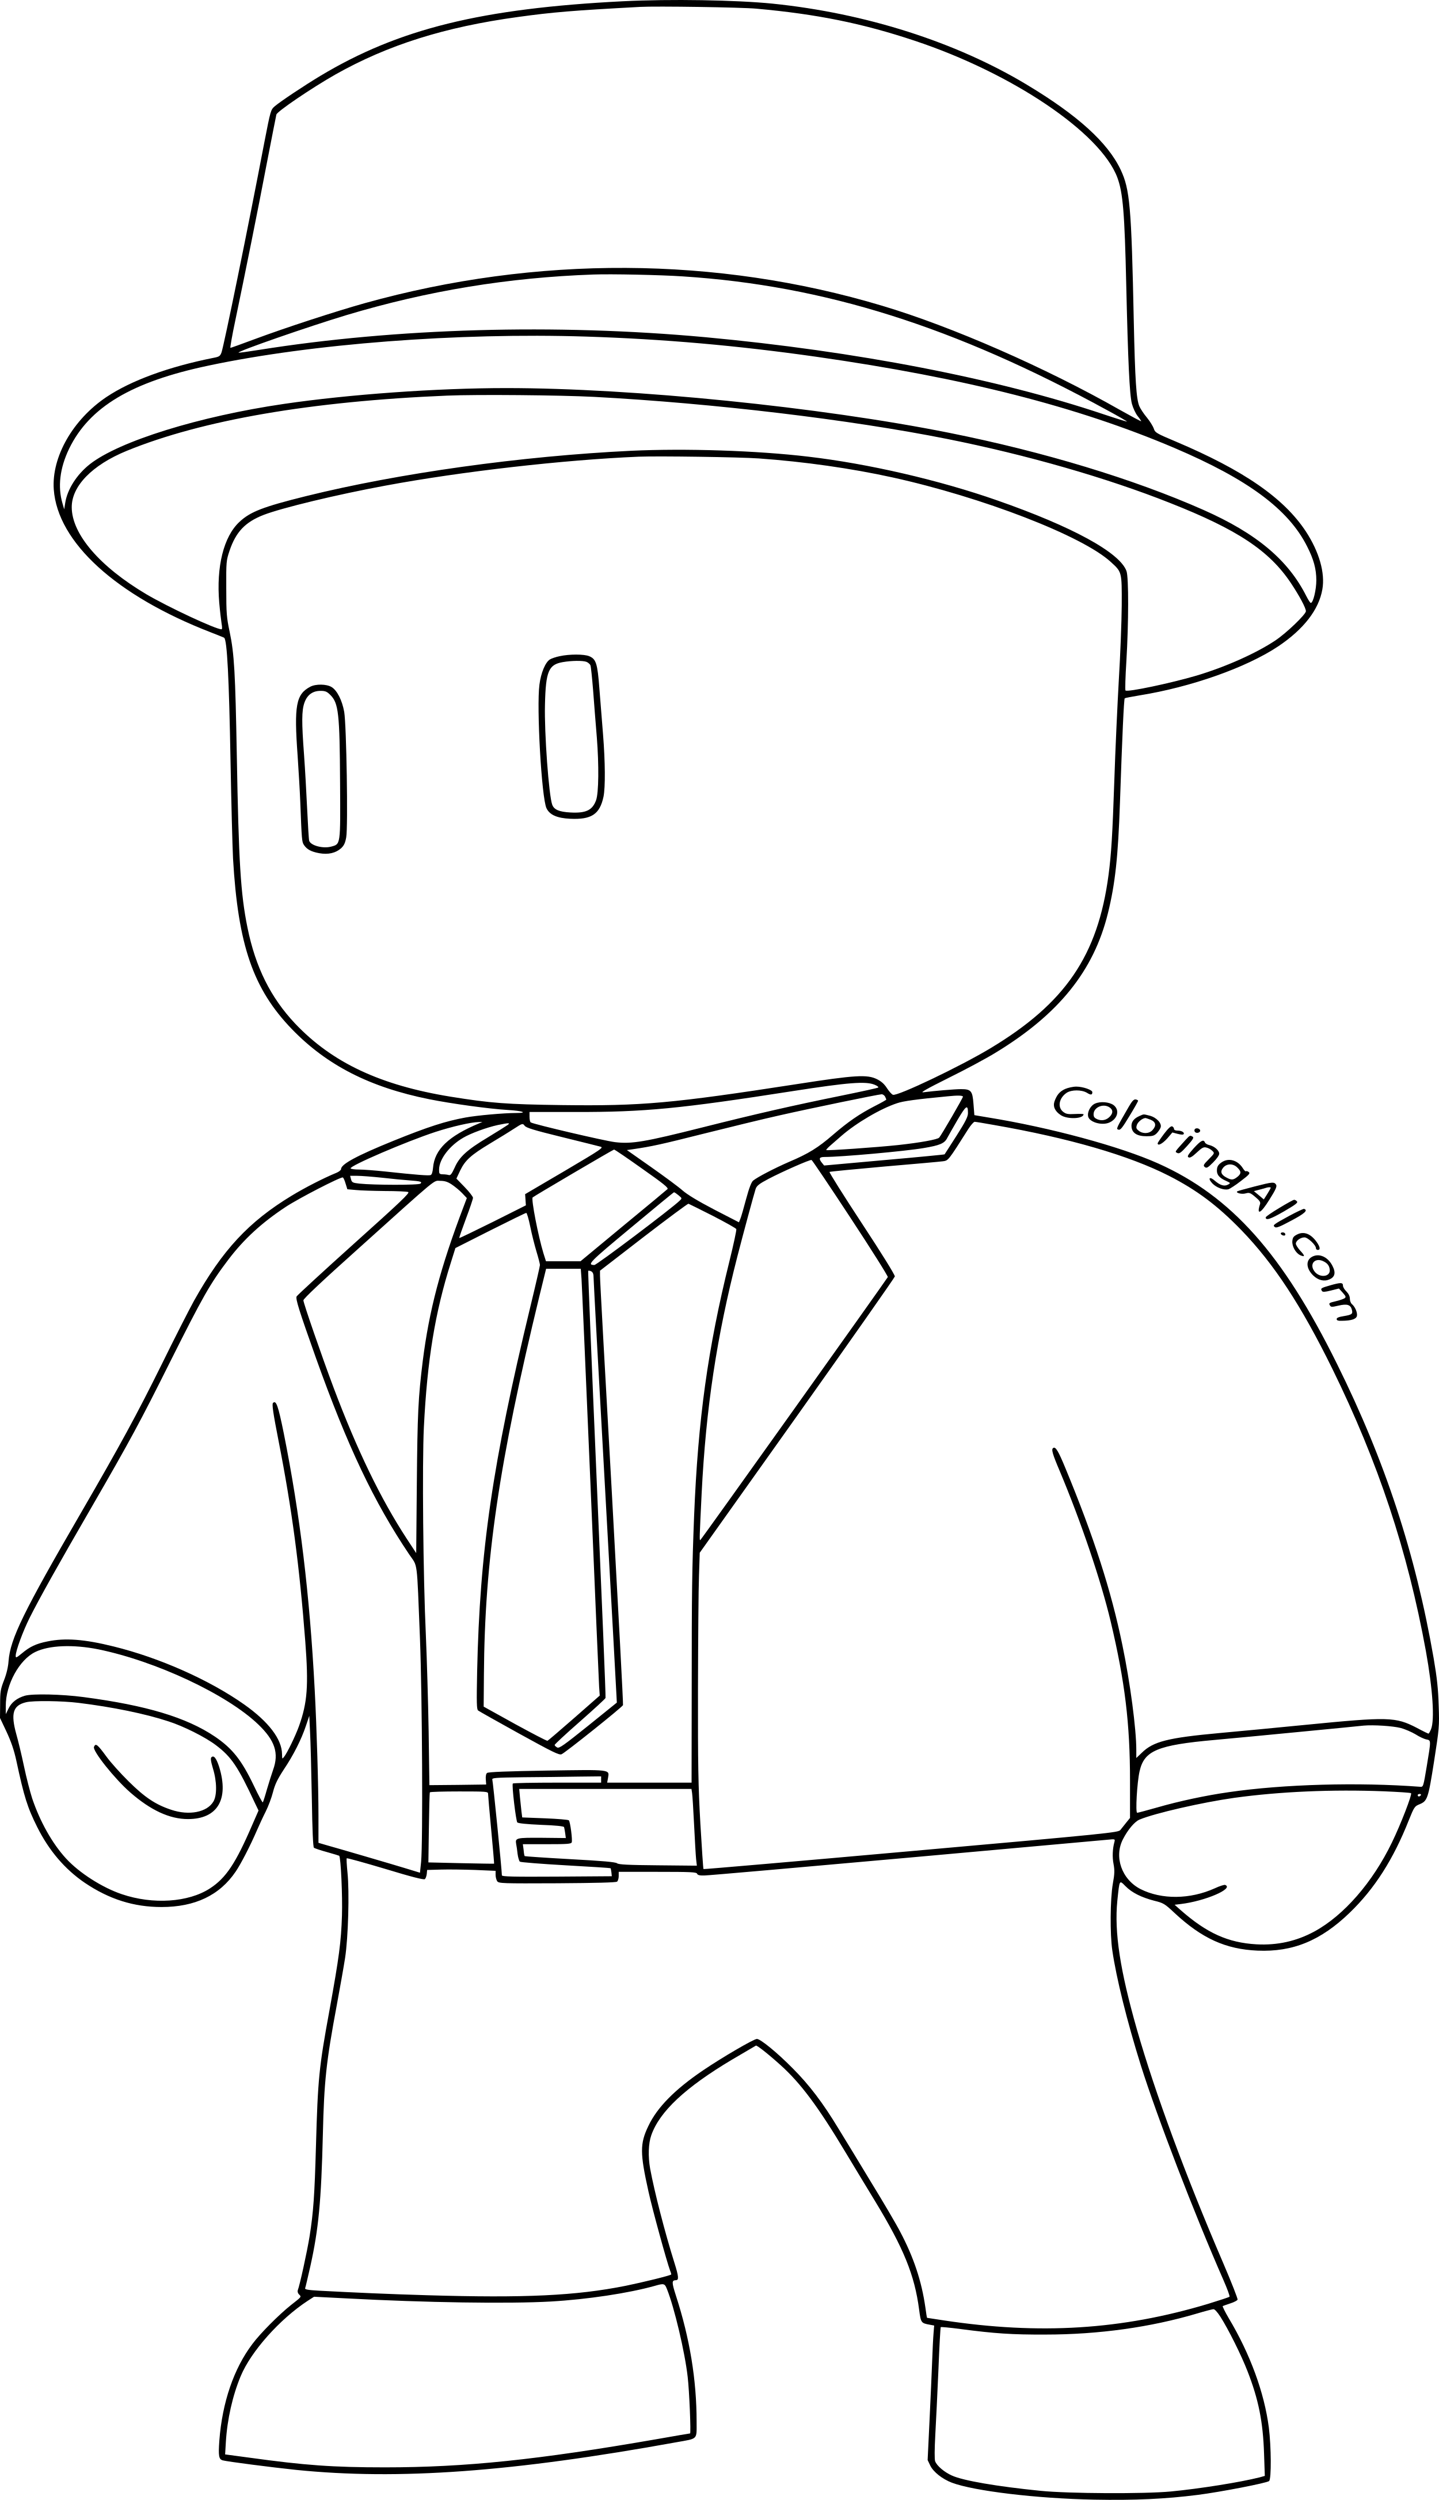 <?xml version="1.0" encoding="UTF-8"?>
<svg xmlns="http://www.w3.org/2000/svg" version="1.0" viewBox="0 0 1145.451 1989.752" preserveAspectRatio="xMidYMid meet">
  <g transform="translate(-214.5,1991.893) scale(0.1,-0.1)" fill="#000000" stroke="none">
    <path d="M7105 19909 c-1128 -57 -1785 -219 -2410 -594 -128 -77 -316 -202 -363 -242 -32 -28 -33 -31 -83 -288 -128 -672 -321 -1615 -341 -1672 -11 -29 -18 -34 -67 -43 -355 -71 -652 -180 -847 -310 -269 -180 -439 -478 -421 -736 30 -422 497 -847 1252 -1139 55 -22 102 -40 104 -42 24 -16 39 -320 51 -983 6 -327 15 -676 20 -775 40 -690 160 -1038 469 -1358 279 -288 620 -462 1091 -557 179 -36 478 -77 628 -86 119 -7 164 -24 64 -24 -96 0 -310 -19 -402 -36 -158 -29 -296 -73 -575 -186 -288 -117 -415 -185 -415 -224 0 -8 -17 -22 -37 -30 -100 -41 -249 -117 -356 -182 -343 -208 -550 -431 -778 -837 -38 -69 -155 -298 -258 -508 -196 -396 -330 -642 -639 -1175 -462 -796 -565 -1006 -579 -1185 -3 -46 -16 -101 -36 -152 -28 -72 -31 -92 -31 -190 l-1 -110 52 -110 c37 -80 59 -143 78 -230 62 -289 88 -372 167 -530 93 -186 220 -335 379 -443 195 -131 389 -192 610 -192 266 0 462 93 590 282 41 60 116 205 169 328 18 41 49 109 70 150 21 42 47 111 58 155 16 62 35 101 85 178 78 116 141 241 177 349 l27 80 6 -129 c4 -70 10 -305 14 -521 4 -263 10 -395 17 -400 6 -5 53 -21 105 -35 51 -14 95 -28 96 -29 13 -13 27 -320 22 -476 -7 -210 -22 -327 -100 -757 -83 -452 -92 -542 -107 -1078 -11 -390 -20 -525 -51 -720 -19 -117 -78 -389 -94 -428 -3 -10 1 -24 11 -33 19 -20 22 -16 -66 -85 -94 -75 -243 -224 -306 -309 -148 -195 -240 -466 -263 -768 -9 -123 -4 -149 26 -158 35 -10 393 -56 584 -76 818 -83 1721 -17 3034 221 168 30 155 17 155 162 0 334 -54 662 -164 1002 -35 109 -35 124 0 125 24 0 21 31 -12 136 -77 245 -160 568 -194 752 -17 97 -14 199 9 265 66 189 271 381 644 603 100 59 185 109 189 111 8 4 95 -64 196 -155 161 -145 299 -330 519 -697 66 -110 171 -283 233 -385 229 -377 315 -589 351 -863 14 -106 16 -109 82 -121 l38 -7 -5 -62 c-3 -34 -8 -134 -11 -222 -3 -88 -13 -301 -21 -473 l-15 -314 21 -44 c25 -51 96 -107 172 -136 176 -66 672 -126 1133 -135 325 -6 563 5 825 38 180 23 547 94 567 110 19 16 17 275 -2 426 -36 278 -149 586 -319 870 -30 51 -51 94 -48 97 4 2 31 11 60 21 29 9 56 23 58 30 3 7 -49 139 -115 293 -298 693 -541 1351 -686 1857 -134 470 -181 774 -156 1025 18 171 15 166 65 116 51 -52 126 -89 229 -116 74 -18 83 -24 160 -96 219 -204 408 -290 662 -301 281 -12 503 79 734 302 197 190 347 424 471 738 41 102 46 109 82 124 65 26 71 42 118 341 41 265 43 279 37 445 -4 134 -13 218 -40 377 -145 834 -385 1567 -768 2340 -434 879 -842 1337 -1424 1598 -303 136 -862 287 -1357 367 l-107 18 -7 89 c-8 105 -19 118 -100 118 -49 0 -213 -14 -299 -25 -29 -4 24 26 200 114 132 65 300 155 373 200 504 306 783 652 896 1111 58 235 81 447 96 885 18 524 31 820 38 826 4 3 57 13 117 23 411 66 850 221 1104 390 203 136 324 292 352 454 23 130 -25 299 -132 462 -176 266 -495 486 -1036 715 -154 65 -163 70 -174 103 -6 18 -31 59 -56 89 -25 30 -51 70 -59 89 -24 57 -34 209 -44 673 -19 922 -31 1053 -105 1210 -103 216 -342 433 -745 675 -566 341 -1284 570 -2025 646 -290 29 -816 38 -1190 19z m1060 -59 c481 -43 846 -117 1260 -255 779 -259 1480 -732 1614 -1089 45 -121 58 -282 71 -856 14 -606 26 -871 45 -945 9 -33 29 -77 46 -98 17 -21 29 -40 28 -41 -2 -2 -78 39 -169 90 -590 336 -1339 664 -1892 829 -1317 395 -2753 402 -4119 21 -235 -66 -628 -194 -878 -287 -102 -38 -188 -69 -192 -69 -3 0 13 96 38 213 79 378 181 884 252 1257 39 201 73 375 76 387 6 25 280 211 470 319 417 235 869 378 1455 458 276 38 431 51 970 80 129 7 808 -3 925 -14z m-585 -2131 c1128 -73 2162 -399 3382 -1067 87 -47 156 -87 154 -89 -1 -1 -83 24 -182 57 -850 286 -1977 504 -3174 615 -1190 109 -2462 73 -3553 -101 -87 -14 -160 -24 -163 -22 -10 11 552 206 856 298 650 195 1291 300 1970 324 140 5 532 -3 710 -15z m-770 -479 c620 -20 1201 -71 1835 -161 1182 -169 2073 -396 2847 -725 587 -250 910 -489 1058 -785 52 -102 73 -179 73 -269 0 -75 -25 -180 -44 -180 -5 0 -20 24 -35 53 -145 289 -397 500 -819 687 -553 245 -1270 463 -2025 614 -1024 205 -2513 356 -3525 356 -554 0 -1252 -50 -1770 -126 -676 -99 -1312 -297 -1545 -480 -104 -82 -180 -201 -196 -309 l-8 -50 -13 45 c-40 134 -22 283 52 437 161 332 497 533 1110 662 820 174 1984 263 3005 231z m65 -480 c951 -51 2032 -180 2810 -335 635 -127 1269 -309 1775 -510 535 -211 788 -379 960 -636 68 -102 120 -199 120 -225 0 -25 -155 -174 -242 -232 -152 -102 -398 -212 -630 -281 -204 -60 -550 -133 -564 -118 -4 3 -1 109 7 234 18 303 19 665 1 716 -52 147 -430 354 -1032 564 -457 160 -1022 291 -1500 347 -410 49 -981 67 -1410 47 -875 -42 -1850 -178 -2589 -361 -342 -85 -444 -124 -531 -206 -125 -117 -184 -355 -160 -641 6 -68 15 -144 19 -169 5 -26 5 -44 -1 -44 -46 0 -423 176 -598 279 -371 220 -593 478 -594 692 -1 169 163 337 439 450 600 245 1466 394 2549 439 238 10 903 4 1171 -10z m1310 -490 c365 -26 736 -79 1064 -151 717 -158 1511 -465 1737 -672 90 -82 89 -77 88 -347 -1 -129 -11 -395 -23 -590 -11 -195 -28 -557 -36 -805 -15 -436 -24 -583 -46 -750 -85 -643 -344 -1022 -944 -1382 -240 -144 -737 -381 -772 -368 -10 3 -31 27 -48 53 -21 33 -45 54 -79 71 -78 39 -175 33 -631 -38 -1004 -155 -1238 -176 -1878 -168 -439 6 -564 15 -886 67 -560 91 -942 271 -1237 582 -195 207 -315 448 -379 763 -55 270 -70 522 -85 1370 -12 660 -20 809 -57 985 -24 113 -27 146 -27 345 -1 213 0 222 26 300 51 151 125 228 270 285 144 56 587 163 973 234 602 112 1417 205 2015 230 155 6 802 -3 955 -14z m922 -4985 c20 -8 33 -18 29 -22 -3 -4 -133 -32 -289 -64 -394 -80 -683 -146 -1112 -254 -457 -115 -561 -133 -694 -117 -84 10 -646 142 -671 157 -6 4 -10 23 -10 45 l0 38 363 0 c555 -1 832 26 1737 167 437 68 577 79 647 50z m83 -94 c5 -11 10 -22 10 -24 0 -3 -41 -26 -92 -52 -121 -62 -211 -124 -333 -229 -118 -102 -193 -149 -349 -215 -117 -51 -250 -120 -286 -149 -14 -12 -32 -58 -56 -147 -19 -71 -39 -142 -46 -158 l-11 -27 -196 101 c-130 68 -214 119 -251 151 -30 27 -142 110 -250 186 l-195 137 50 7 c150 22 222 38 560 123 204 51 474 117 600 145 251 57 790 168 817 169 10 1 22 -8 28 -18z m620 -1 c0 -11 -171 -305 -189 -326 -13 -15 -152 -40 -326 -59 -169 -18 -567 -46 -573 -40 -2 2 11 17 29 33 19 16 61 53 94 82 118 102 310 215 441 258 49 17 152 31 404 55 76 8 120 7 120 -3z m40 -131 c0 -28 -19 -67 -91 -180 -51 -79 -93 -146 -95 -148 -1 -2 -218 -23 -481 -46 l-478 -43 -17 21 c-28 34 -22 47 20 47 134 0 644 46 790 71 130 22 166 37 188 82 9 17 46 82 82 144 68 115 82 124 82 52z m-3890 -81 c-246 -102 -356 -209 -368 -354 -3 -34 -10 -55 -19 -58 -15 -6 -108 1 -368 29 -77 8 -168 15 -202 15 -34 0 -64 4 -67 9 -12 19 445 215 674 290 132 43 284 78 345 79 l30 1 -25 -11z m4095 -13 c603 -105 1077 -243 1395 -405 223 -114 387 -237 577 -433 259 -268 475 -598 723 -1102 366 -746 599 -1448 745 -2247 55 -306 71 -549 41 -623 -8 -19 -17 -35 -20 -35 -3 0 -45 20 -93 46 -170 88 -225 89 -886 24 -221 -22 -528 -51 -682 -65 -414 -38 -530 -67 -622 -158 l-43 -41 0 64 c0 169 -49 538 -111 836 -89 433 -226 858 -454 1409 -55 133 -77 171 -96 159 -17 -10 -8 -44 52 -185 170 -405 327 -869 405 -1196 114 -481 154 -812 154 -1270 l0 -294 -30 -37 c-16 -20 -38 -47 -47 -59 -17 -20 -78 -27 -1666 -168 -907 -81 -1650 -145 -1652 -143 -3 2 -13 164 -25 361 -17 303 -20 464 -19 1074 1 395 4 800 8 900 l6 183 775 1090 c426 600 776 1099 778 1109 2 11 -104 182 -262 422 -146 222 -262 407 -258 410 4 3 201 22 437 43 237 20 447 39 468 42 41 6 41 6 200 257 20 31 43 57 50 57 7 0 75 -11 152 -25z m-3870 -1 c-11 -8 -81 -52 -155 -97 -167 -100 -228 -155 -266 -242 -23 -50 -33 -63 -46 -59 -10 3 -31 6 -48 6 -28 1 -30 4 -30 37 0 82 82 190 192 254 59 35 187 82 274 101 92 19 104 19 79 0z m431 -95 c153 -38 292 -72 309 -77 27 -7 8 -20 -285 -193 l-315 -185 3 -44 3 -45 -263 -132 c-145 -72 -265 -130 -267 -128 -2 2 22 71 53 154 31 82 56 157 56 166 0 9 -30 48 -66 85 l-66 68 31 66 c39 80 85 122 238 214 65 39 150 91 188 116 70 45 70 45 86 25 12 -17 75 -36 295 -90z m639 -251 c172 -121 213 -154 203 -164 -7 -7 -166 -139 -353 -293 l-339 -281 -138 0 -137 0 -20 63 c-42 138 -99 432 -86 445 10 10 639 380 648 381 4 1 104 -67 222 -151z m1661 -394 c166 -252 299 -464 296 -470 -27 -44 -1488 -2094 -1493 -2094 -7 0 -6 16 11 370 34 681 120 1248 285 1890 53 205 127 478 145 536 9 25 27 40 103 80 109 57 328 154 342 150 5 -1 145 -209 311 -462z m-3731 321 c77 -9 174 -18 215 -21 94 -7 107 -11 92 -26 -13 -13 -371 -12 -486 0 -54 6 -60 9 -67 35 l-7 27 56 0 c32 0 120 -7 197 -15z m-289 -47 l14 -45 67 -6 c38 -4 142 -7 233 -8 91 0 174 -4 184 -8 16 -6 -60 -78 -430 -410 -247 -222 -453 -412 -458 -421 -9 -21 19 -110 154 -490 251 -702 460 -1144 742 -1563 70 -104 60 -25 86 -672 18 -468 24 -1614 9 -1776 l-9 -86 -111 34 c-118 36 -542 160 -639 187 l-58 17 0 212 c0 236 -14 709 -30 1007 -40 760 -117 1395 -246 2040 -45 222 -61 267 -86 242 -9 -9 0 -76 45 -305 106 -540 166 -994 212 -1592 27 -356 17 -487 -50 -675 -29 -80 -93 -212 -119 -245 -15 -19 -15 -18 -16 22 -1 119 -107 258 -301 395 -276 195 -674 372 -1040 462 -233 58 -386 69 -526 40 -91 -18 -141 -42 -205 -96 -44 -36 -48 -37 -48 -18 0 39 58 196 111 302 76 152 229 425 492 879 311 538 388 681 629 1164 256 511 315 616 460 807 124 164 267 295 458 421 105 69 437 240 454 234 5 -2 15 -24 22 -49z m845 -7 c24 -16 61 -46 82 -68 l38 -40 -26 -69 c-184 -483 -274 -825 -325 -1229 -36 -292 -42 -415 -47 -974 l-5 -554 -75 114 c-209 320 -394 703 -582 1201 -95 253 -241 675 -241 697 0 13 151 155 428 403 660 594 605 548 661 548 35 0 59 -7 92 -29z m1804 -85 c30 -25 30 -25 10 -44 -61 -60 -660 -512 -679 -512 -61 1 -41 21 291 297 186 155 340 282 343 282 3 1 19 -10 35 -23z m273 -164 c101 -52 185 -99 188 -106 3 -7 -22 -123 -55 -257 -172 -695 -250 -1258 -281 -2029 -16 -412 -19 -594 -19 -1377 l-1 -743 -336 0 -336 0 7 38 c11 68 29 66 -488 58 -307 -5 -466 -11 -475 -19 -8 -6 -12 -27 -10 -51 l3 -41 -226 -3 -226 -2 -6 427 c-4 236 -14 579 -22 763 -22 473 -30 1368 -16 1659 27 536 88 910 215 1311 l36 115 277 140 c153 77 282 140 287 140 5 0 20 -49 32 -110 12 -60 35 -150 50 -200 15 -49 27 -97 27 -105 0 -8 -34 -157 -76 -330 -302 -1251 -403 -1944 -424 -2905 -5 -251 -4 -302 8 -311 8 -6 155 -89 327 -184 267 -147 317 -172 337 -164 28 11 482 374 489 391 3 7 -38 769 -89 1695 -52 926 -95 1701 -94 1723 l0 40 347 268 c191 147 352 266 357 265 6 -2 92 -45 193 -96z m-1044 -504 c3 -46 35 -778 71 -1628 35 -850 67 -1577 69 -1616 l5 -71 -204 -179 c-112 -98 -208 -180 -212 -181 -5 -2 -122 59 -259 134 l-249 138 2 254 c6 913 120 1688 443 3019 l52 212 138 0 138 0 6 -82z m96 10 c0 -22 40 -766 90 -1652 49 -886 91 -1638 92 -1670 l3 -59 -228 -184 c-197 -158 -231 -182 -247 -173 -11 6 -20 15 -20 20 0 5 90 89 201 186 110 97 202 181 204 188 3 6 -29 772 -69 1701 -40 930 -71 1693 -69 1698 2 4 13 2 24 -3 14 -8 19 -21 19 -52z m-3942 -2957 c458 -94 1022 -358 1271 -596 135 -129 168 -230 120 -363 -11 -31 -33 -101 -49 -155 -15 -54 -30 -100 -33 -104 -3 -3 -35 56 -71 132 -98 205 -171 297 -311 392 -226 152 -544 248 -1045 314 -174 23 -404 28 -466 11 -62 -18 -107 -52 -131 -102 l-22 -45 0 65 c-1 170 108 369 235 430 110 54 301 61 502 21z m-158 -426 c270 -33 533 -87 715 -147 122 -39 295 -126 379 -190 123 -93 174 -168 311 -462 l28 -58 -49 -112 c-133 -309 -210 -425 -338 -508 -171 -111 -453 -130 -701 -46 -155 52 -340 170 -445 285 -110 120 -207 294 -269 478 -16 50 -46 164 -65 255 -19 91 -47 206 -61 255 -46 167 -27 230 78 255 56 14 288 11 417 -5z m10525 -200 c33 -9 85 -31 117 -50 31 -20 70 -38 87 -41 38 -8 38 -2 3 -214 -27 -163 -28 -165 -52 -163 -490 37 -1087 21 -1525 -43 -178 -25 -397 -72 -563 -120 -85 -24 -159 -44 -165 -44 -15 0 -1 242 19 330 37 165 141 209 599 250 127 11 435 41 685 65 250 24 475 46 500 49 77 7 232 -3 295 -19z m-6365 -410 l0 -25 -349 0 c-193 0 -352 -3 -354 -7 -9 -15 25 -298 36 -310 8 -7 75 -14 190 -19 116 -4 180 -11 182 -18 2 -6 6 -28 9 -49 l5 -38 -191 2 c-205 1 -213 0 -204 -51 3 -14 8 -48 11 -77 4 -29 12 -56 18 -62 7 -5 171 -18 365 -29 194 -11 354 -21 357 -23 2 -2 5 -18 7 -34 l3 -30 -437 -3 c-347 -2 -438 0 -438 10 0 41 -71 748 -76 761 -5 15 17 17 247 20 140 1 336 3 437 5 l182 2 0 -25z m724 -107 c3 -18 10 -132 16 -253 6 -121 13 -244 16 -273 l6 -53 -310 3 c-240 2 -313 6 -325 16 -12 10 -114 19 -374 33 -197 11 -359 22 -361 24 -3 2 -7 24 -9 50 l-6 45 192 0 c160 0 193 2 197 15 7 19 -12 165 -23 175 -4 5 -90 12 -190 16 l-181 7 -6 46 c-3 25 -8 76 -12 114 l-6 67 685 0 686 0 5 -32z m5509 13 c114 -5 211 -11 214 -15 10 -10 -82 -248 -152 -392 -153 -317 -383 -581 -616 -708 -143 -78 -296 -112 -462 -103 -227 13 -396 89 -607 275 l-45 40 50 6 c192 23 426 123 352 152 -7 2 -44 -9 -82 -27 -197 -89 -424 -91 -592 -6 -149 77 -212 256 -139 397 39 76 93 140 132 156 122 51 499 137 754 173 362 50 779 68 1193 52z m-7133 -19 c0 -11 11 -139 25 -287 14 -147 24 -269 23 -270 -2 -1 -120 1 -263 4 l-260 6 4 275 c2 151 5 278 8 283 2 4 107 7 234 7 216 0 229 -1 229 -18z m7425 -12 c-3 -5 -10 -10 -16 -10 -5 0 -9 5 -9 10 0 6 7 10 16 10 8 0 12 -4 9 -10z m-2439 -372 c-15 -53 -18 -121 -7 -176 9 -49 9 -76 -6 -158 -21 -122 -23 -400 -4 -529 32 -221 117 -563 227 -915 130 -412 424 -1177 658 -1710 30 -69 52 -128 48 -132 -4 -4 -81 -29 -172 -57 -686 -206 -1338 -247 -2104 -131 -71 11 -130 20 -131 20 -2 0 -8 37 -14 83 -30 210 -93 399 -201 603 -32 62 -135 237 -229 390 -93 154 -210 347 -261 429 -125 207 -234 350 -365 481 -124 126 -257 234 -285 234 -25 0 -280 -149 -430 -251 -224 -152 -364 -294 -434 -442 -68 -141 -67 -216 1 -522 32 -146 146 -559 172 -629 7 -16 10 -30 9 -31 -13 -10 -226 -62 -363 -90 -396 -79 -798 -98 -1580 -75 -308 9 -576 21 -858 36 -92 5 -117 10 -113 20 3 7 21 85 41 173 66 297 87 519 100 1051 10 423 26 575 111 1030 25 135 55 304 66 375 25 163 35 524 19 679 -6 60 -9 112 -6 114 3 3 141 -35 308 -85 207 -63 306 -88 314 -81 6 5 13 24 15 41 l3 32 110 3 c61 2 183 0 273 -3 l162 -7 0 -32 c0 -18 6 -40 13 -51 13 -17 38 -18 478 -16 307 2 468 6 476 13 7 6 13 26 13 44 l0 34 309 0 c265 0 310 -2 315 -15 4 -11 20 -15 58 -14 29 0 766 65 1638 143 872 79 1596 144 1609 145 20 1 22 -3 17 -21z m-3562 -3559 c59 -147 143 -503 165 -699 13 -109 27 -450 19 -450 -3 0 -121 -20 -262 -45 -949 -165 -1525 -225 -2166 -225 -417 0 -636 16 -1079 77 l-194 26 6 101 c11 178 53 366 118 522 82 197 311 454 534 600 l50 32 255 -13 c634 -34 1292 -44 1630 -25 292 17 617 66 825 124 76 22 81 20 99 -25z m4406 -221 c62 -97 166 -305 215 -432 88 -225 124 -404 132 -658 l6 -176 -39 -11 c-153 -39 -478 -91 -709 -113 -210 -20 -814 -17 -1035 5 -349 35 -619 81 -708 122 -62 28 -119 77 -133 113 -6 15 -5 97 1 210 6 103 17 337 25 520 7 184 16 336 18 338 2 3 74 -4 158 -15 273 -36 409 -45 674 -44 426 0 839 58 1210 168 60 18 118 33 128 34 11 1 31 -21 57 -61z M6600 14696 c-30 -6 -65 -18 -78 -26 -36 -23 -71 -106 -83 -200 -24 -179 17 -902 56 -984 25 -53 84 -79 188 -84 170 -8 236 35 266 176 15 74 14 275 -4 498 -8 104 -21 268 -29 364 -15 198 -26 233 -81 256 -41 17 -158 17 -235 0z m213 -45 c13 -5 28 -18 32 -28 4 -10 13 -98 21 -196 7 -98 21 -269 30 -380 17 -218 15 -438 -6 -497 -29 -80 -80 -105 -205 -98 -89 5 -129 22 -144 61 -27 70 -64 576 -58 797 6 267 29 320 143 339 69 12 158 13 187 2z M4615 14453 c-114 -60 -130 -149 -101 -548 8 -121 18 -285 21 -365 12 -310 13 -321 29 -346 24 -36 57 -54 122 -66 72 -13 131 1 175 40 22 21 32 41 40 87 15 83 2 890 -16 997 -16 91 -56 171 -100 198 -40 25 -127 26 -170 3z m160 -66 c65 -65 74 -147 77 -697 3 -504 5 -489 -72 -510 -65 -17 -162 9 -174 47 -3 10 -10 124 -16 253 -6 129 -17 324 -25 434 -19 256 -19 348 3 411 22 63 65 95 129 95 38 0 51 -6 78 -33z M2893 6014 c-12 -32 166 -255 290 -363 162 -141 312 -211 458 -211 235 0 328 156 249 414 -22 69 -43 97 -62 78 -8 -8 -5 -32 12 -89 32 -104 33 -214 4 -263 -50 -86 -194 -114 -336 -66 -124 41 -210 98 -339 226 -64 63 -143 151 -175 195 -74 101 -88 112 -101 79z M10623 11251 c-43 -20 -65 -46 -84 -98 -14 -41 3 -79 50 -110 52 -35 181 -30 181 7 0 3 -30 4 -68 2 -57 -3 -72 0 -95 18 -46 37 -32 110 29 151 39 25 118 25 161 0 31 -20 43 -18 43 5 0 18 -75 44 -128 44 -26 0 -66 -9 -89 -19z M11129 11108 c-101 -175 -101 -175 -80 -181 15 -4 31 17 86 108 38 62 69 117 69 122 1 4 -8 9 -19 11 -15 2 -29 -13 -56 -60z M10862 11135 c-37 -16 -64 -68 -55 -104 11 -44 107 -72 166 -48 69 29 87 101 36 140 -35 25 -105 31 -147 12z m116 -31 c27 -19 28 -44 2 -72 -27 -29 -64 -37 -100 -22 -23 10 -30 19 -30 40 0 56 78 89 128 54z M11215 11036 c-46 -20 -67 -49 -63 -87 5 -49 45 -74 119 -74 49 0 62 4 83 25 13 14 27 35 30 46 10 33 -34 79 -88 93 -53 13 -44 13 -81 -3z m90 -30 c42 -18 46 -48 13 -83 -27 -29 -77 -30 -109 -4 -20 16 -22 23 -14 47 9 25 45 53 68 54 4 0 23 -7 42 -14z M11410 10893 c-27 -36 -50 -70 -50 -74 0 -24 38 -4 76 38 l41 48 42 -11 c27 -7 44 -8 48 -2 8 14 -17 28 -49 28 -17 0 -28 5 -28 14 0 8 -7 16 -15 20 -10 3 -31 -16 -65 -61z M11655 10930 c-4 -7 -3 -16 3 -22 14 -14 45 -2 40 15 -6 16 -34 21 -43 7z M11584 10848 c-92 -102 -88 -95 -68 -106 16 -8 29 1 78 55 46 51 56 67 45 74 -21 13 -22 12 -55 -23z M11646 10778 c-45 -51 -53 -64 -40 -71 11 -6 29 4 65 38 42 39 54 46 77 40 15 -3 36 -15 47 -26 19 -19 19 -19 -28 -67 -43 -43 -46 -50 -32 -62 14 -11 23 -7 65 35 30 30 50 58 50 71 0 26 -39 60 -80 69 -15 3 -31 13 -34 21 -10 27 -34 14 -90 -48z M11870 10668 c-26 -18 -36 -32 -38 -57 -4 -40 17 -67 72 -91 37 -17 38 -18 16 -30 -29 -16 -62 -6 -104 30 -43 39 -60 21 -20 -21 32 -33 91 -55 127 -46 13 4 58 33 100 66 66 50 75 61 62 71 -9 7 -18 10 -22 6 -3 -3 -14 7 -24 23 -40 65 -113 87 -169 49z m125 -43 c32 -31 31 -48 -1 -74 -32 -25 -46 -26 -84 -6 -45 23 -54 48 -29 79 28 35 80 36 114 1z M12131 10475 c-73 -19 -135 -36 -138 -39 -13 -12 37 -25 67 -16 29 8 37 6 77 -28 34 -28 43 -42 38 -57 -30 -94 6 -76 75 36 50 79 61 105 53 118 -15 24 -27 23 -172 -14z m129 -10 c0 -3 -12 -25 -27 -49 l-28 -44 -39 33 -40 33 45 12 c24 6 49 13 54 15 15 5 35 6 35 0z M12328 10304 c-60 -36 -108 -69 -108 -75 0 -27 38 -14 144 47 93 54 114 70 105 80 -6 8 -17 14 -23 13 -6 0 -59 -29 -118 -65z M12405 10240 c-126 -69 -131 -73 -112 -88 11 -9 39 2 130 51 108 57 136 83 102 94 -5 1 -59 -24 -120 -57z M12340 10101 c0 -11 26 -22 34 -14 3 3 3 10 0 14 -7 12 -34 11 -34 0z M12470 10093 c-29 -15 -35 -24 -38 -53 -3 -42 27 -95 63 -112 39 -17 39 -5 0 36 -19 21 -35 46 -35 56 0 23 37 50 69 50 26 0 91 -61 91 -86 0 -8 7 -14 15 -14 21 0 19 22 -7 60 -47 68 -103 91 -158 63z M12588 9915 c-51 -29 -46 -94 11 -149 39 -37 85 -49 127 -31 46 19 54 55 24 111 -37 71 -107 100 -162 69z m95 -37 c32 -16 46 -39 47 -71 0 -53 -81 -59 -120 -10 -48 61 4 118 73 81z M12733 9688 c-74 -21 -78 -24 -65 -45 6 -9 23 -8 71 4 l64 16 30 -33 c26 -30 28 -35 14 -45 -9 -6 -41 -17 -72 -24 -48 -11 -54 -15 -45 -30 9 -17 14 -17 70 -4 69 16 96 7 106 -33 9 -34 0 -40 -66 -51 -38 -6 -55 -13 -55 -23 0 -11 11 -15 40 -14 78 1 114 13 121 38 6 25 -14 74 -40 95 -9 8 -16 27 -16 43 0 19 -10 39 -27 57 -16 15 -28 36 -28 47 0 26 -18 26 -102 2z"></path>
  </g>
</svg>
